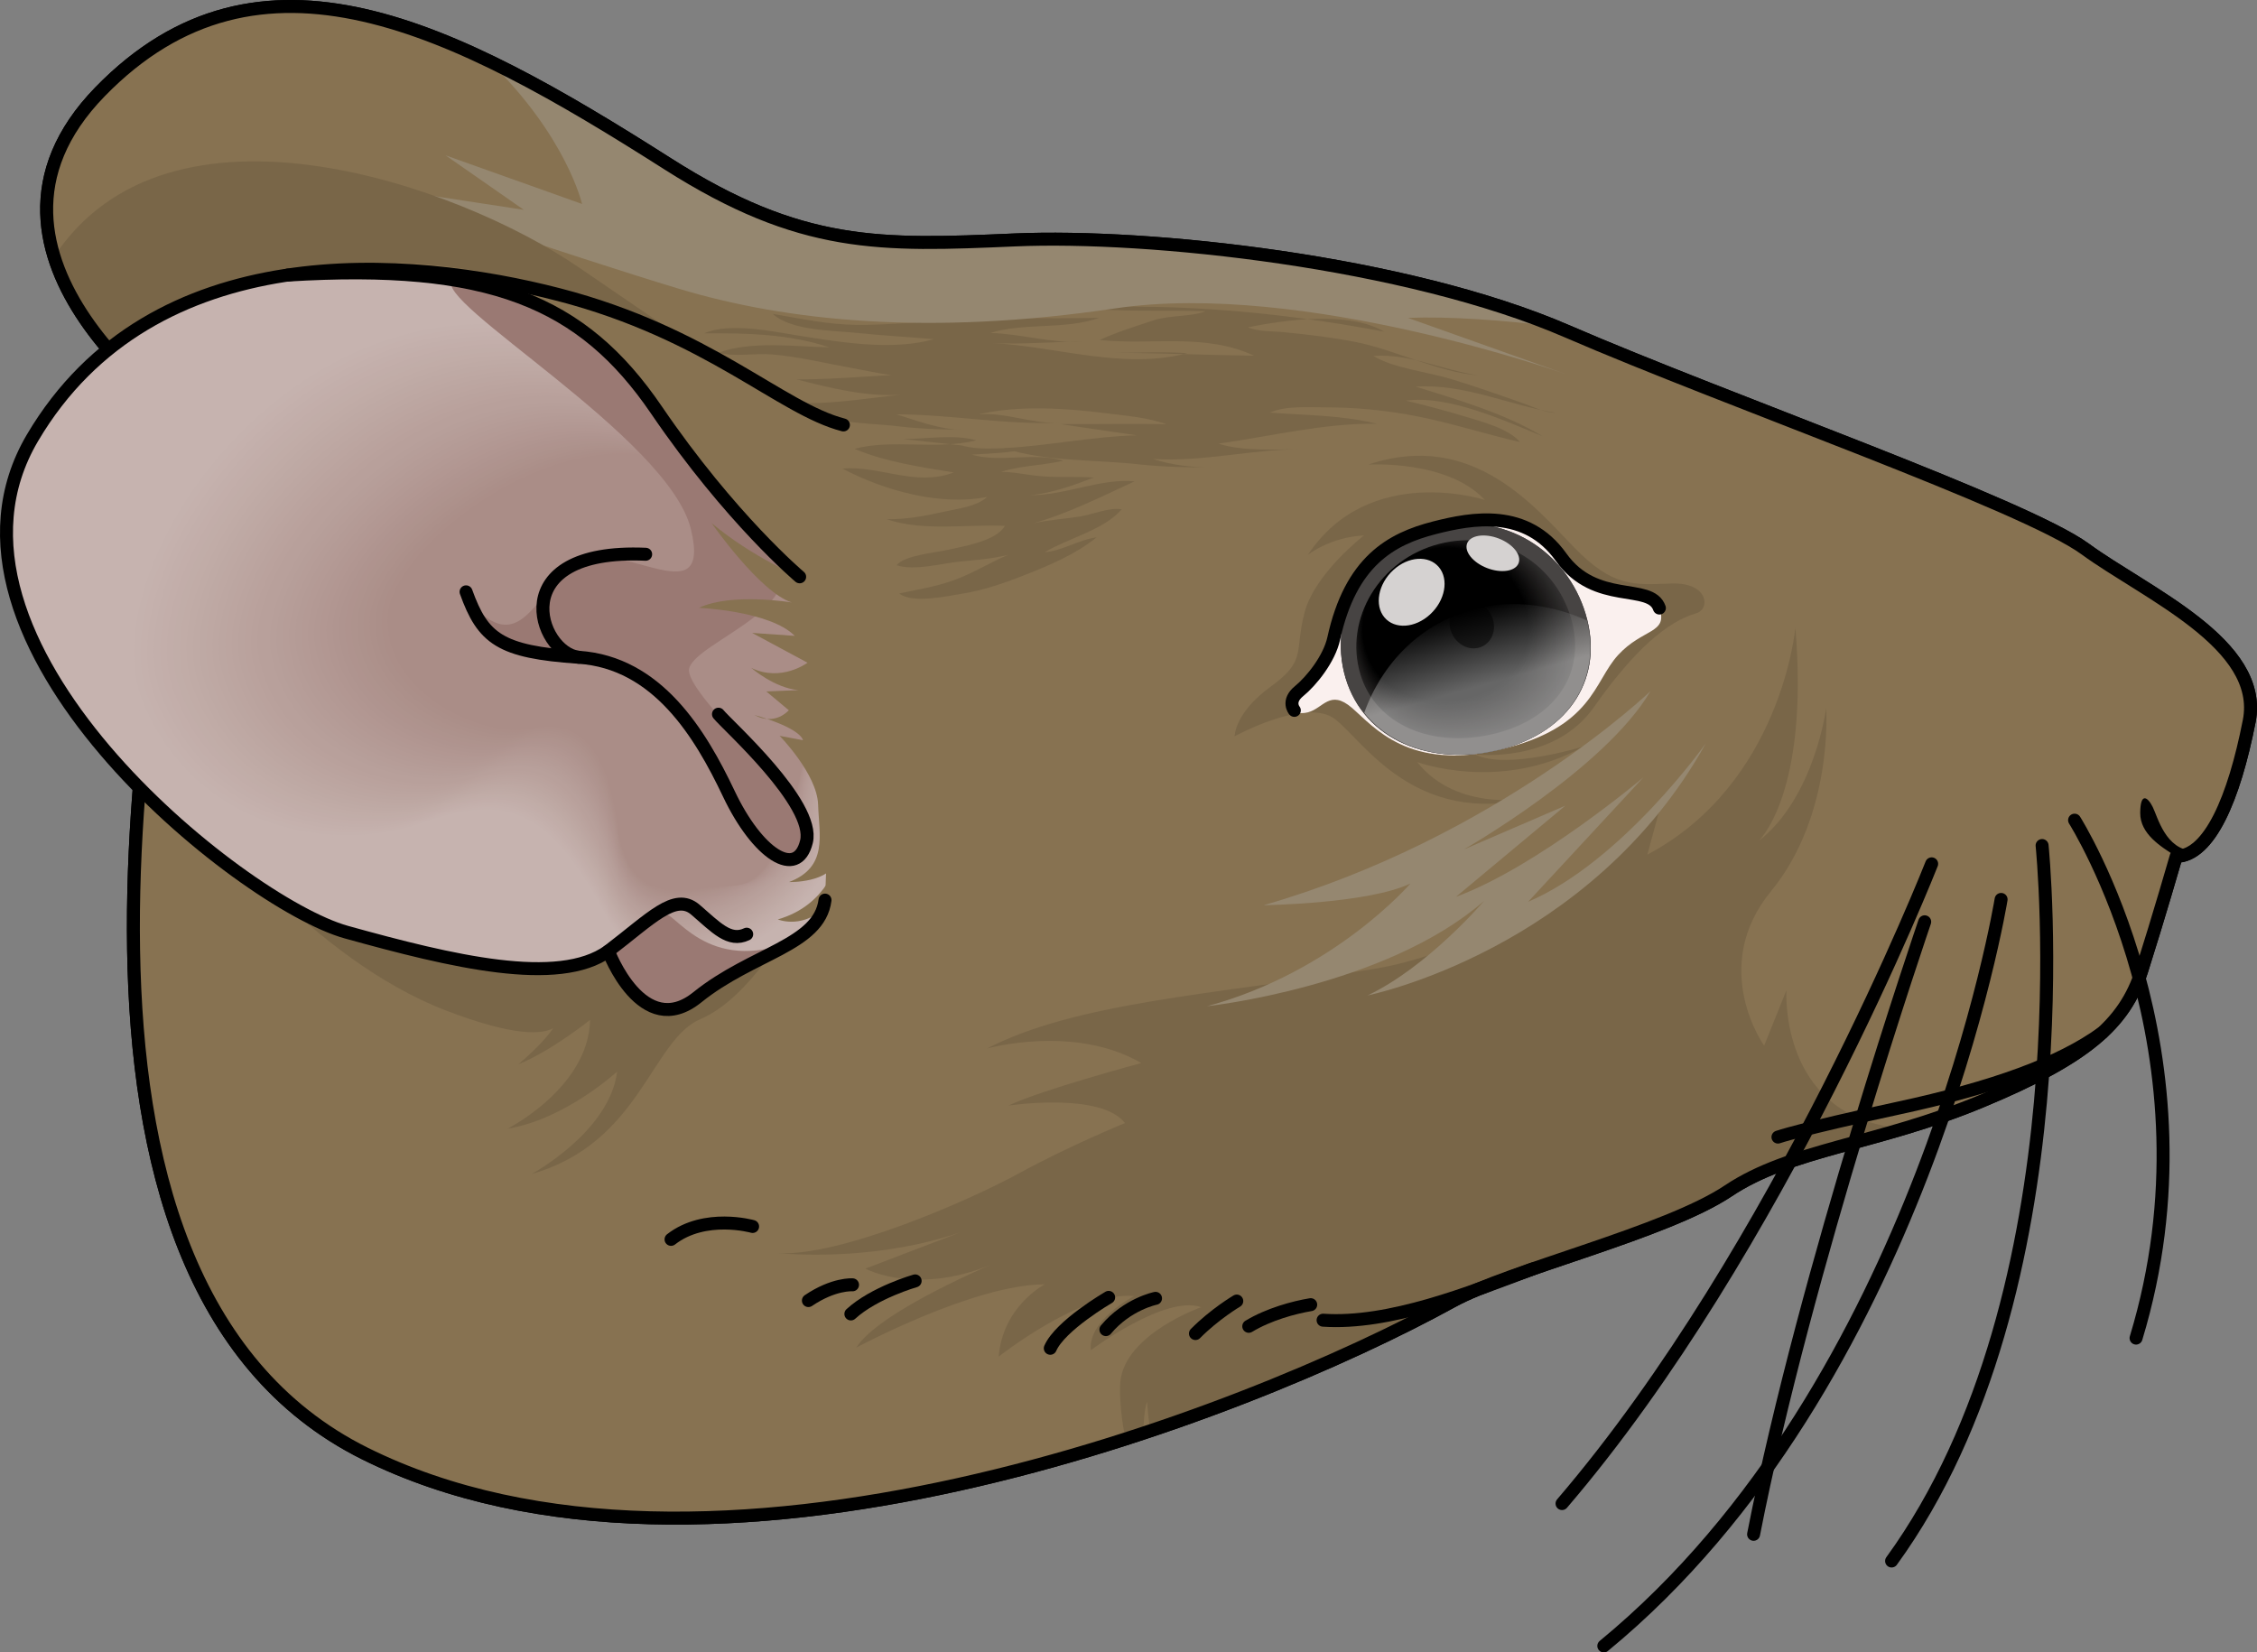 <?xml version="1.0" encoding="utf-8"?>
<!-- Generator: Adobe Illustrator 24.1.2, SVG Export Plug-In . SVG Version: 6.00 Build 0)  -->
<svg version="1.1" id="Camada_1" xmlns="http://www.w3.org/2000/svg" xmlns:xlink="http://www.w3.org/1999/xlink" x="0px" y="0px"
	 width="173.974px" height="127.382px" viewBox="0 0 173.974 127.382" enable-background="new 0 0 173.974 127.382"
	 xml:space="preserve">
<rect x="0" y="0" width="173.974" height="127.382" fill="#808080" stroke="none"/>
<g>
	<g>
		<g>
			<path fill="none" stroke="#000000" stroke-miterlimit="10" d="M14.683,32.672c0,0-19.297-12.933-6.975-25.594
				c12.321-12.662,27.264-4.952,43.76,5.551c10.294,6.554,16.393,6.318,26.754,5.867c10.361-0.45,30.163,1.667,42.589,7.05
				c12.425,5.383,35.243,13.354,39.92,16.776c4.677,3.419,13.81,7.311,12.642,13.27c-1.167,5.958-3.063,10.384-5.627,10.425
				c0,0-1.332,4.625-2.649,8.777c-1.321,4.152-4.318,6.749-12.363,10.096c-8.045,3.348-14.701,3.687-19.516,6.911
				c-4.815,3.225-16.891,6.099-21.28,8.515c-16.125,8.874-57.415,24.86-83.811,11.732C0.935,98.525,12.254,48.51,14.683,32.672z"/>
		</g>
	</g>
	<g>
		<g>
			<path fill="#877251" d="M14.683,32.672c0,0-19.297-12.933-6.975-25.594c12.321-12.662,27.264-4.952,43.76,5.551
				c10.294,6.554,16.393,6.318,26.754,5.867c10.361-0.45,30.163,1.667,42.589,7.05c12.425,5.383,35.243,13.354,39.92,16.776
				c4.677,3.419,13.81,7.311,12.642,13.27c-1.167,5.958-3.063,10.384-5.627,10.425c0,0-1.332,4.625-2.649,8.777
				c-1.321,4.152-4.318,6.749-12.363,10.096c-8.045,3.348-14.701,3.687-19.516,6.911c-4.815,3.225-16.891,6.099-21.28,8.515
				c-16.125,8.874-57.415,24.86-83.811,11.732C0.935,98.525,12.254,48.51,14.683,32.672z"/>
		</g>
	</g>
	<path fill="#796648" d="M62.127,31.077c0.284,1.535,5.429,1.583,6.573,1.726c1.824,0.229,3.628,0.321,5.461,0.321
		c-1.558,0.047-3.779-0.79-5.058-1.184c4.184,0.006,8.444,0.832,12.602,0.646c-2.104,0.121-4.179-0.825-6.283-0.641
		c3.085-0.726,6.739-0.481,9.846-0.086c1.499,0.19,3.232,0.324,4.618,0.84c-2.709-0.045-5.42,0.014-8.13-0.008
		c1.947,0.309,3.928,0.57,5.872,0.867c-3.411,0.084-6.864,0.821-10.265,0.988c3.209,1.055,7.056,0.879,10.401,1.247
		c1.853,0.204,3.701,0.239,5.566,0.239c-1.44,0.013-3.105-0.202-4.466-0.652c3.841,0.258,7.749-0.779,11.583-0.748
		c-1.981-0.007-4.644,0.191-6.52-0.434c3.963-0.554,8.209-1.599,12.202-1.53c-2.698-0.673-5.491-0.648-8.235-0.861
		c1.151-0.53,2.893-0.407,4.194-0.407c2.326,0,4.608,0.211,6.893,0.644c2.765,0.523,5.466,1.409,8.178,2.033
		c-0.812-1.016-2.98-1.588-4.191-1.955c-1.517-0.459-3.074-0.876-4.593-1.236c3.295-0.449,7.543,1.53,10.516,2.735
		c-2.882-1.74-6.558-2.822-9.761-3.815c3.781-0.241,7.18,1.432,10.811,2.024c-0.891-0.019-1.796-0.482-2.631-0.778
		c-1.805-0.64-3.615-1.267-5.444-1.83c-1.757-0.542-4.503-0.842-6.002-1.786c2.826-0.19,5.315,1.094,8.042,1.489
		c-3.096-0.239-6.326-1.956-9.422-2.563c-1.812-0.355-3.664-0.571-5.503-0.754c-0.881-0.088-2.023-0.027-2.786-0.377
		c2.979-0.59,7.75-1.272,10.51,0.339c-4.351-0.819-8.618-1.403-13.051-1.706c-1.956-0.134-3.907-0.218-5.871-0.218
		c-0.986,0-2.321-0.251-3.224,0.191c2.748,0.194,5.61,0.059,8.366,0.156c-1.056,0.435-2.771,0.292-4.005,0.701
		c-1.361,0.452-2.869,0.918-4.161,1.515c3.979,0.427,8.082-0.57,11.912,1.212c-3.562-0.041-7.472-0.221-10.873-0.221
		c1.903,0,3.843-0.099,5.736,0.024c-4.931,1.31-10.095-0.522-15.053-0.778c2.277,0.123,4.648-0.108,6.942-0.108
		c-2.349,0.15-4.746-0.614-7.082-0.67c2.597-0.818,5.746-0.225,8.38-1.166c-4.201,0.063-8.397,0.058-12.582-0.318
		c-2.68-0.241-5.367-1.102-8.046-1.084c1.443,0.964,3.733,0.888,5.386,1.082c1.346,0.158,2.7,0.383,4.037,0.542
		c-2.494,0.041-4.984,0.347-7.493,0.322c-2.175-0.021-4.348-0.49-6.461-0.85c1.463,1.329,4.713,1.278,6.55,1.472
		c1.945,0.206,3.95,0.306,5.873,0.48c-3.198,0.902-7.149,0.245-10.372-0.267c-2.011-0.319-5.362-1.052-7.329-0.186
		c3.268-0.022,6.523,0.045,9.638,1.08c-2.689-0.053-6.005-0.523-8.563,0.425c1.332,0.328,2.794,0.012,4.156,0.124
		c2.088,0.172,4.187,0.699,6.249,1.064c1.801,0.318,4.428,1.011,6.238,0.453c-3.476-0.052-7.071,0.43-10.602,0.404
		c2.485,0.641,5.425,1.37,8.017,1.187c-2.42,0.249-4.701,0.646-7.187,0.646"/>
	<g>
		<g>
			<path fill="#958770" d="M34.349,11.976l10.518,3.748c0,0-1.204-5.252-7.184-11.024c4.45,2.138,9.053,4.917,13.785,7.93
				c10.294,6.554,16.393,6.318,26.754,5.867c10.107-0.44,29.185,1.574,41.648,6.672c-4.1-0.491-8.109-0.789-11.342-0.664
				l12.136,4.324c0,0-20.227-7.207-34.67-5.06c-14.441,2.148-25.42,0.972-33.653-1.507c-8.235-2.48-24.287-7.971-24.287-7.971
				l12.323,1.884L34.349,11.976z"/>
			<g>
				<path fill="#796648" d="M130.744,47.278c1.119-0.319,0.952-2.407-1.928-2.297c-2.88,0.11-4.464,0.304-7.447-2.749
					c-2.985-3.051-7.825-9.133-15.892-6.42c0,0,6.102-0.382,8.972,2.724c0,0-8.914-2.892-13.632,4.234c0,0,1.721-1.375,4.32-1.492
					c0,0-3.785,2.914-4.581,5.945c-0.796,3.029,0.206,3.67-2.599,5.701c-2.806,2.03-2.788,3.835-2.788,3.835
					s5.536-3.046,7.759-1.307c2.221,1.739,6.149,8.253,15.166,6.069c0,0-5.722,1.179-8.858-2.779c0,0,6.441,2.39,12.835-1.202
					c0,0-5.964,1.852-8.364,0.617c0,0,6.077,0.746,9.16-3.649C125.946,50.114,128.529,47.911,130.744,47.278z"/>
				<g>
					<path fill="#796648" d="M60.486,95.894c-0.029-0.005-0.061-0.006-0.09-0.011C60.396,95.883,60.428,95.888,60.486,95.894z"/>
					<path fill="#796648" d="M60.961,95.942c-0.221-0.02-0.384-0.038-0.475-0.048C60.638,95.916,60.797,95.932,60.961,95.942z"/>
					<path fill="#796648" d="M133.217,91.803c3.573-2.393,8.161-3.198,13.576-4.821c-0.64-0.037-1.264-0.119-1.862-0.257
						c-7.757-1.789-7.231-10.387-7.231-10.387l-1.717,4.27c0,0-4.297-6.021,0.536-11.913c4.833-5.891,4.246-14.104,4.246-14.104
						s-0.9,6.903-5.214,10.247c0,0,3.914-3.585,2.841-16.46c0,0-1.062,12.018-11.412,17.504l0.944-3.469
						c0,0-10.16,10.435-22.356,12.335c-12.194,1.902-22.678,2.559-29.496,6.082c0,0,6.729-1.896,11.9,1.118
						c0,0-7.661,2.052-10.245,3.279c0,0,7.118-1.076,8.988,1.348c0,0-4.223,1.715-8.223,3.902
						c-3.838,2.096-13.77,6.422-18.561,6.123c1.868,0.164,7.964,0.484,14.092-1.602l-7.315,2.796c0,0,4.084,2.236,10.249-0.545
						c0,0-9.151,3.766-10.956,6.638c0,0,9.057-4.874,14.524-4.878c0,0-3.232,1.678-3.543,5.569c0,0,6.383-5.047,10.446-4.67
						c0,0-3.586,1.845-3.343,4.176c0,0,5.731-4.302,8.502-3.315c0,0-5.8,2.033-6.224,5.689c-0.111,0.954,0.085,3.327,0.432,4.523
						c0.438-0.11,0.874-0.221,1.307-0.335c0.02-0.539,0.115-2.221,0.321-2.576c0,0,0.101,1.665,0.312,2.408
						c9.534-3.31,17.605-7.08,23.202-10.16C116.325,97.902,128.402,95.027,133.217,91.803z"/>
				</g>
				<path fill="#796648" d="M60.985,71.066c0,0-3.172,5.88-6.982,7.489c-3.81,1.61-4.615,9.548-13.02,11.945
					c0,0,6.012-3.251,6.59-7.898c0,0-4.014,3.694-8.446,4.405c0,0,6.251-3.164,6.357-8.386c0,0-3.023,2.428-5.533,3.421
					c0,0,3.595-2.899,3.389-4.59c0,0,1.514,4.451-8.928,0.46c-10.443-3.991-18.729-15.169-18.729-15.169l24.928-1.095L60.985,71.066
					z"/>
				<path fill="#796648" d="M64.402,33.858c-0.956-0.34-9.512-6.222-19.811-13.263c-9.279-6.342-31.555-14.243-40.42-0.812
					c1.915,6.213,8.081,11.118,9.962,12.499l0,0c0.205,0.151,0.358,0.258,0.45,0.322c0.006,0.005,0.012,0.008,0.017,0.012
					c0.021,0.015,0.039,0.027,0.051,0.036c0.005,0.003,0.011,0.007,0.014,0.01c0.008,0.005,0.017,0.011,0.017,0.011
					c-0.236,1.54-0.522,3.36-0.821,5.399L64.402,33.858z"/>
			</g>
		</g>
		<path fill="#958770" d="M127.224,53.277c0,0-11.778,11.304-29.816,16.503c0,0,8.017-0.108,11.309-1.671
			c0,0-5.845,6.808-15.679,9.458c0,0,13.75-1.482,21.358-8.118c0,0-4.316,5.074-8.98,7.286c0,0,17.185-3.451,26.071-19.431
			c0,0-6.435,9.104-13.698,12.215l8.892-9.597c0,0-8.157,6.896-14.452,9.212l8.431-7.027l-7.813,3.371
			C112.846,65.477,123.704,59.275,127.224,53.277z"/>
	</g>
	<path d="M167.745,66.018c-1.179-0.748-2.782-1.727-2.773-3.35c0.01-1.625,0.578-1.236,0.965-0.458
		c0.384,0.776,0.988,3.309,3.12,3.377L167.745,66.018z"/>
	<g>
		<path fill="#FAF0EE" d="M102.806,49.224c-0.392,1.769-0.942,2.356-2.452,3.799c-1.505,1.441-0.703,2.185,0.469,1.888
			c1.176-0.302,1.689-1.807,3.391-0.34c1.705,1.47,4.379,4.906,11.485,3.198c7.108-1.711,7.127-5.205,9.029-7.275
			c1.901-2.072,3.873-1.637,3.181-3.621c-0.692-1.984-4.903-0.166-7.578-3.923c-2.678-3.756-6.824-3.014-9.752-2.266
			C107.201,41.547,104.131,43.284,102.806,49.224z"/>
		<g>
			<path fill="#474443" d="M122.224,47.329c1.445,4.827-1.17,9.07-6.525,10.44c-5.35,1.365-10.534-0.673-11.98-5.5
				c-1.448-4.826,1.51-10.218,6.86-11.584C115.931,39.317,120.776,42.502,122.224,47.329z"/>
			<path fill="#464342" d="M122.16,47.322c1.439,4.805-1.165,9.028-6.495,10.392c-5.325,1.359-10.485-0.67-11.925-5.475
				c-1.441-4.803,1.503-10.17,6.828-11.53C115.896,39.348,120.719,42.518,122.16,47.322z"/>
			<path fill="#454241" d="M122.096,47.316c1.432,4.783-1.16,8.986-6.465,10.343c-5.301,1.352-10.436-0.666-11.869-5.449
				c-1.435-4.781,1.496-10.123,6.796-11.477C115.861,39.378,120.662,42.534,122.096,47.316z"/>
			<path fill="#444140" d="M122.031,47.309c1.425,4.76-1.154,8.944-6.434,10.295c-5.276,1.346-10.387-0.663-11.813-5.423
				c-1.428-4.759,1.489-10.076,6.765-11.423C115.826,39.409,120.604,42.55,122.031,47.309z"/>
			<path fill="#43403F" d="M121.967,47.302c1.418,4.738-1.149,8.902-6.404,10.246c-5.251,1.34-10.338-0.66-11.758-5.398
				c-1.421-4.736,1.482-10.028,6.733-11.369C115.791,39.439,120.547,42.565,121.967,47.302z"/>
			<path fill="#423F3E" d="M121.903,47.296c1.412,4.715-1.144,8.86-6.374,10.198c-5.226,1.333-10.29-0.657-11.702-5.372
				c-1.415-4.714,1.475-9.981,6.701-11.315C115.756,39.47,120.489,42.581,121.903,47.296z"/>
			<path fill="#413E3D" d="M121.839,47.289c1.405,4.693-1.138,8.817-6.343,10.149c-5.202,1.327-10.241-0.654-11.647-5.347
				c-1.408-4.691,1.468-9.933,6.669-11.262C115.721,39.5,120.432,42.597,121.839,47.289z"/>
			<path fill="#403D3C" d="M121.775,47.283c1.398,4.67-1.133,8.775-6.313,10.101c-5.177,1.321-10.192-0.651-11.591-5.321
				c-1.401-4.669,1.461-9.886,6.637-11.208C115.686,39.531,120.374,42.613,121.775,47.283z"/>
			<path fill="#3F3C3C" d="M121.711,47.276c1.392,4.648-1.127,8.733-6.283,10.052c-5.152,1.314-10.143-0.648-11.536-5.296
				c-1.394-4.647,1.453-9.838,6.605-11.154C115.651,39.562,120.317,42.629,121.711,47.276z"/>
			<path fill="#3E3B3B" d="M121.646,47.269c1.385,4.626-1.122,8.691-6.252,10.004c-5.127,1.308-10.094-0.645-11.48-5.27
				c-1.388-4.624,1.446-9.791,6.574-11.1C115.616,39.592,120.259,42.645,121.646,47.269z"/>
			<path fill="#3D3B3A" d="M121.582,47.263c1.378,4.603-1.117,8.649-6.222,9.955c-5.102,1.302-10.045-0.642-11.424-5.245
				c-1.381-4.602,1.439-9.744,6.542-11.047C115.581,39.623,120.202,42.661,121.582,47.263z"/>
			<path fill="#3C3A39" d="M121.518,47.256c1.372,4.581-1.111,8.607-6.192,9.907c-5.078,1.295-9.996-0.639-11.369-5.219
				c-1.374-4.579,1.432-9.696,6.51-10.993C115.546,39.653,120.145,42.676,121.518,47.256z"/>
			<path fill="#3B3938" d="M121.454,47.25c1.365,4.558-1.106,8.565-6.161,9.858c-5.053,1.289-9.948-0.636-11.313-5.194
				c-1.367-4.557,1.425-9.649,6.478-10.939C115.511,39.684,120.087,42.692,121.454,47.25z"/>
			<path fill="#3A3837" d="M121.39,47.243c1.358,4.536-1.1,8.523-6.131,9.81c-5.028,1.283-9.899-0.632-11.258-5.168
				c-1.361-4.535,1.418-9.601,6.446-10.885C115.476,39.715,120.03,42.708,121.39,47.243z"/>
			<path fill="#393736" d="M121.326,47.237c1.351,4.513-1.095,8.481-6.101,9.761c-5.003,1.276-9.85-0.629-11.202-5.143
				c-1.354-4.512,1.411-9.554,6.414-10.832C115.441,39.745,119.972,42.724,121.326,47.237z"/>
			<path fill="#383635" d="M121.261,47.23c1.345,4.491-1.09,8.439-6.071,9.713c-4.978,1.27-9.801-0.626-11.147-5.117
				c-1.347-4.49,1.404-9.506,6.383-10.778C115.406,39.776,119.915,42.74,121.261,47.23z"/>
			<path fill="#373534" d="M121.197,47.223c1.338,4.469-1.084,8.397-6.04,9.665c-4.954,1.264-9.752-0.623-11.091-5.091
				c-1.341-4.467,1.397-9.459,6.351-10.724C115.371,39.806,119.857,42.756,121.197,47.223z"/>
			<path fill="#363433" d="M121.133,47.217c1.331,4.446-1.079,8.355-6.01,9.616c-4.929,1.257-9.703-0.62-11.035-5.066
				c-1.334-4.445,1.39-9.412,6.319-10.67C115.336,39.837,119.8,42.771,121.133,47.217z"/>
			<path fill="#353332" d="M121.069,47.21c1.325,4.424-1.073,8.313-5.98,9.568c-4.904,1.251-9.654-0.617-10.98-5.04
				c-1.327-4.423,1.383-9.364,6.287-10.617C115.301,39.868,119.742,42.787,121.069,47.21z"/>
			<path fill="#343231" d="M121.005,47.204c1.318,4.401-1.068,8.27-5.949,9.519c-4.879,1.245-9.605-0.614-10.924-5.015
				c-1.32-4.4,1.376-9.317,6.255-10.563C115.266,39.898,119.685,42.803,121.005,47.204z"/>
			<path fill="#333130" d="M120.941,47.197c1.311,4.379-1.063,8.228-5.919,9.471c-4.855,1.239-9.557-0.611-10.869-4.989
				c-1.314-4.378,1.369-9.269,6.223-10.509C115.231,39.929,119.628,42.819,120.941,47.197z"/>
			<path fill="#32302F" d="M120.876,47.191c1.305,4.356-1.057,8.186-5.889,9.422c-4.83,1.232-9.508-0.608-10.813-4.964
				c-1.307-4.355,1.362-9.222,6.192-10.455C115.196,39.959,119.57,42.835,120.876,47.191z"/>
			<path fill="#312F2F" d="M120.812,47.184c1.298,4.334-1.052,8.144-5.858,9.374c-4.805,1.226-9.459-0.605-10.758-4.938
				c-1.3-4.333,1.355-9.174,6.16-10.402C115.161,39.99,119.513,42.851,120.812,47.184z"/>
			<path fill="#302E2E" d="M120.748,47.177c1.291,4.312-1.047,8.102-5.828,9.325c-4.78,1.22-9.41-0.601-10.702-4.913
				c-1.294-4.31,1.348-9.127,6.128-10.348C115.126,40.02,119.455,42.867,120.748,47.177z"/>
			<path fill="#2F2D2D" d="M120.684,47.171c1.285,4.289-1.041,8.06-5.798,9.277c-4.755,1.213-9.361-0.598-10.646-4.887
				c-1.287-4.288,1.341-9.08,6.096-10.294C115.09,40.051,119.398,42.882,120.684,47.171z"/>
			<path fill="#2E2C2C" d="M120.62,47.164c1.278,4.267-1.036,8.018-5.767,9.228c-4.731,1.207-9.312-0.595-10.591-4.862
				c-1.28-4.266,1.334-9.032,6.064-10.24C115.055,40.082,119.34,42.898,120.62,47.164z"/>
			<path fill="#2D2B2B" d="M120.556,47.158c1.271,4.244-1.03,7.976-5.737,9.18c-4.706,1.201-9.263-0.592-10.535-4.836
				c-1.273-4.243,1.327-8.985,6.032-10.187C115.02,40.112,119.283,42.914,120.556,47.158z"/>
			<path fill="#2C2A2A" d="M120.491,47.151c1.264,4.222-1.025,7.934-5.707,9.131c-4.681,1.194-9.215-0.589-10.48-4.811
				c-1.267-4.221,1.32-8.937,6.001-10.133C114.985,40.143,119.225,42.93,120.491,47.151z"/>
			<path fill="#2B2A29" d="M120.427,47.144c1.258,4.199-1.02,7.892-5.676,9.083c-4.656,1.188-9.166-0.586-10.424-4.785
				c-1.26-4.198,1.313-8.89,5.969-10.079C114.95,40.173,119.168,42.946,120.427,47.144z"/>
			<path fill="#2A2928" d="M120.363,47.138c1.251,4.177-1.014,7.85-5.646,9.035c-4.631,1.182-9.117-0.583-10.368-4.759
				c-1.253-4.176,1.306-8.843,5.937-10.026C114.915,40.204,119.11,42.962,120.363,47.138z"/>
			<path fill="#292827" d="M120.299,47.131c1.244,4.154-1.009,7.808-5.616,8.986c-4.607,1.175-9.068-0.58-10.313-4.734
				c-1.246-4.154,1.299-8.795,5.905-9.972C114.88,40.235,119.053,42.978,120.299,47.131z"/>
			<path fill="#282726" d="M120.235,47.125c1.238,4.132-1.003,7.766-5.586,8.938c-4.582,1.169-9.019-0.577-10.257-4.708
				c-1.24-4.131,1.292-8.748,5.873-9.918C114.845,40.265,118.996,42.993,120.235,47.125z"/>
			<path fill="#272625" d="M120.171,47.118c1.231,4.11-0.998,7.724-5.555,8.889c-4.557,1.163-8.97-0.574-10.202-4.683
				c-1.233-4.109,1.285-8.7,5.842-9.864C114.81,40.296,118.938,43.009,120.171,47.118z"/>
			<path fill="#262524" d="M120.106,47.112c1.224,4.087-0.993,7.681-5.525,8.841c-4.532,1.156-8.921-0.57-10.146-4.657
				c-1.226-4.086,1.278-8.653,5.81-9.811C114.775,40.326,118.881,43.025,120.106,47.112z"/>
			<path fill="#252423" d="M120.042,47.105c1.218,4.065-0.987,7.639-5.495,8.792c-4.508,1.15-8.873-0.567-10.091-4.632
				c-1.22-4.064,1.27-8.605,5.778-9.757C114.74,40.357,118.823,43.041,120.042,47.105z"/>
			<path fill="#242322" d="M119.978,47.098c1.211,4.042-0.982,7.597-5.464,8.744c-4.483,1.144-8.824-0.564-10.035-4.606
				c-1.213-4.042,1.263-8.558,5.746-9.703C114.705,40.388,118.766,43.057,119.978,47.098z"/>
			<path fill="#242222" d="M119.914,47.092c1.204,4.02-0.977,7.555-5.434,8.695c-4.458,1.137-8.775-0.561-9.979-4.581
				c-1.206-4.019,1.256-8.511,5.714-9.649C114.67,40.418,118.708,43.073,119.914,47.092z"/>
			<path fill="#232121" d="M119.85,47.085c1.198,3.997-0.971,7.513-5.404,8.647c-4.433,1.131-8.726-0.558-9.924-4.555
				c-1.199-3.997,1.249-8.463,5.682-9.596C114.635,40.449,118.651,43.088,119.85,47.085z"/>
			<path fill="#222020" d="M119.786,47.079c1.191,3.975-0.966,7.471-5.373,8.598c-4.408,1.125-8.677-0.555-9.868-4.53
				c-1.193-3.974,1.242-8.416,5.651-9.542C114.6,40.479,118.593,43.104,119.786,47.079z"/>
			<path fill="#211F1F" d="M119.721,47.072c1.184,3.953-0.96,7.429-5.343,8.55c-4.384,1.118-8.628-0.552-9.813-4.504
				c-1.186-3.952,1.235-8.368,5.619-9.488C114.565,40.51,118.536,43.12,119.721,47.072z"/>
			<path fill="#201E1E" d="M119.657,47.065c1.177,3.93-0.955,7.387-5.313,8.501c-4.359,1.112-8.579-0.549-9.757-4.479
				c-1.179-3.93,1.228-8.321,5.587-9.434C114.53,40.54,118.479,43.136,119.657,47.065z"/>
			<path fill="#1F1D1D" d="M119.593,47.059c1.171,3.908-0.95,7.345-5.282,8.453c-4.334,1.106-8.531-0.546-9.702-4.453
				c-1.172-3.907,1.221-8.273,5.555-9.381C114.495,40.571,118.421,43.152,119.593,47.059z"/>
			<path fill="#1E1C1C" d="M119.529,47.052c1.164,3.885-0.944,7.303-5.252,8.404c-4.309,1.099-8.482-0.543-9.646-4.428
				c-1.166-3.885,1.214-8.226,5.523-9.327C114.46,40.602,118.364,43.168,119.529,47.052z"/>
			<path fill="#1D1B1B" d="M119.465,47.046c1.157,3.863-0.939,7.261-5.222,8.356c-4.284,1.093-8.433-0.54-9.59-4.402
				c-1.159-3.862,1.207-8.179,5.491-9.273C114.425,40.632,118.306,43.184,119.465,47.046z"/>
			<path fill="#1C1A1A" d="M119.401,47.039c1.151,3.84-0.933,7.219-5.191,8.308c-4.26,1.087-8.384-0.536-9.535-4.376
				c-1.152-3.84,1.2-8.131,5.46-9.219C114.39,40.663,118.249,43.199,119.401,47.039z"/>
			<path fill="#1B1A19" d="M119.336,47.033c1.144,3.818-0.928,7.177-5.161,8.259c-4.235,1.081-8.335-0.533-9.479-4.351
				c-1.146-3.818,1.193-8.084,5.428-9.166C114.355,40.693,118.191,43.215,119.336,47.033z"/>
			<path fill="#1A1918" d="M119.272,47.026c1.137,3.796-0.923,7.134-5.131,8.211c-4.21,1.074-8.286-0.53-9.424-4.325
				c-1.139-3.795,1.186-8.036,5.396-9.112C114.32,40.724,118.134,43.231,119.272,47.026z"/>
			<path fill="#191817" d="M119.208,47.019c1.131,3.773-0.917,7.092-5.101,8.162c-4.185,1.068-8.237-0.527-9.368-4.3
				c-1.132-3.773,1.179-7.989,5.364-9.058C114.285,40.755,118.076,43.247,119.208,47.019z"/>
			<path fill="#181716" d="M119.144,47.013c1.124,3.751-0.912,7.05-5.07,8.114c-4.161,1.062-8.188-0.524-9.313-4.274
				c-1.125-3.75,1.172-7.941,5.332-9.004C114.25,40.785,118.019,43.263,119.144,47.013z"/>
			<path fill="#171615" d="M119.08,47.006c1.117,3.728-0.907,7.008-5.04,8.065c-4.136,1.055-8.14-0.521-9.257-4.249
				c-1.119-3.728,1.165-7.894,5.3-8.951C114.215,40.816,117.961,43.279,119.08,47.006z"/>
			<path fill="#161514" d="M119.015,47c1.11,3.706-0.901,6.966-5.01,8.017c-4.111,1.049-8.091-0.518-9.201-4.223
				c-1.112-3.705,1.158-7.847,5.269-8.897C114.18,40.846,117.904,43.295,119.015,47z"/>
			<path fill="#151414" d="M118.951,46.993c1.104,3.683-0.896,6.924-4.979,7.968c-4.086,1.043-8.042-0.515-9.146-4.198
				c-1.105-3.683,1.151-7.799,5.237-8.843C114.145,40.877,117.847,43.31,118.951,46.993z"/>
			<path fill="#141313" d="M118.887,46.987c1.097,3.661-0.89,6.882-4.949,7.92c-4.061,1.036-7.993-0.512-9.09-4.172
				c-1.098-3.661,1.144-7.752,5.205-8.789C114.11,40.908,117.789,43.326,118.887,46.987z"/>
			<path fill="#131212" d="M118.823,46.98c1.09,3.639-0.885,6.84-4.919,7.871c-4.037,1.03-7.944-0.509-9.035-4.147
				c-1.092-3.638,1.137-7.704,5.173-8.736C114.075,40.938,117.732,43.342,118.823,46.98z"/>
			<path fill="#121111" d="M118.759,46.973c1.084,3.616-0.88,6.798-4.888,7.823c-4.012,1.024-7.895-0.505-8.979-4.121
				c-1.085-3.616,1.13-7.657,5.141-8.682C114.04,40.969,117.674,43.358,118.759,46.973z"/>
			<path fill="#111010" d="M118.695,46.967c1.077,3.594-0.874,6.756-4.858,7.774c-3.987,1.017-7.846-0.502-8.923-4.096
				c-1.078-3.593,1.123-7.61,5.109-8.628C114.005,40.999,117.617,43.374,118.695,46.967z"/>
			<path fill="#100F0F" d="M118.63,46.96c1.07,3.571-0.869,6.714-4.828,7.726c-3.962,1.011-7.798-0.499-8.868-4.07
				c-1.072-3.571,1.116-7.562,5.078-8.574C113.97,41.03,117.559,43.39,118.63,46.96z"/>
			<path fill="#0F0E0E" d="M118.566,46.954c1.064,3.549-0.863,6.672-4.797,7.677c-3.937,1.005-7.749-0.496-8.812-4.044
				c-1.065-3.549,1.109-7.515,5.046-8.521C113.935,41.06,117.502,43.405,118.566,46.954z"/>
			<path fill="#0E0D0D" d="M118.502,46.947c1.057,3.526-0.858,6.63-4.767,7.629c-3.913,0.998-7.7-0.493-8.757-4.019
				c-1.058-3.526,1.102-7.467,5.014-8.467C113.9,41.091,117.444,43.421,118.502,46.947z"/>
			<path fill="#0D0C0C" d="M118.438,46.94c1.05,3.504-0.853,6.588-4.737,7.581c-3.888,0.992-7.651-0.49-8.701-3.993
				c-1.051-3.504,1.095-7.42,4.982-8.413C113.865,41.122,117.387,43.437,118.438,46.94z"/>
			<path fill="#0C0B0B" d="M118.374,46.934c1.044,3.482-0.847,6.545-4.707,7.532c-3.863,0.986-7.602-0.487-8.646-3.968
				c-1.045-3.481,1.087-7.372,4.95-8.359C113.83,41.152,117.33,43.453,118.374,46.934z"/>
			<path fill="#0B0A0A" d="M118.31,46.927c1.037,3.459-0.842,6.503-4.676,7.484c-3.838,0.979-7.553-0.484-8.59-3.942
				c-1.038-3.459,1.08-7.325,4.918-8.306C113.795,41.183,117.272,43.469,118.31,46.927z"/>
			<path fill="#0A0909" d="M118.245,46.921c1.03,3.437-0.837,6.461-4.646,7.435c-3.814,0.973-7.504-0.481-8.534-3.917
				c-1.031-3.437,1.073-7.278,4.887-8.252C113.76,41.213,117.215,43.485,118.245,46.921z"/>
			<path fill="#090908" d="M118.181,46.914c1.023,3.414-0.831,6.419-4.616,7.387c-3.789,0.967-7.456-0.478-8.479-3.891
				c-1.024-3.414,1.066-7.23,4.855-8.198C113.725,41.244,117.157,43.501,118.181,46.914z"/>
			<path fill="#080807" d="M118.117,46.908c1.017,3.392-0.826,6.377-4.585,7.338c-3.764,0.96-7.407-0.474-8.423-3.866
				c-1.018-3.392,1.059-7.183,4.823-8.144C113.69,41.275,117.1,43.516,118.117,46.908z"/>
			<path fill="#070707" d="M118.053,46.901c1.01,3.369-0.82,6.335-4.555,7.29c-3.739,0.954-7.358-0.471-8.368-3.84
				c-1.011-3.369,1.052-7.135,4.791-8.091C113.654,41.305,117.042,43.532,118.053,46.901z"/>
			<path fill="#060606" d="M117.989,46.894c1.003,3.347-0.815,6.293-4.525,7.241c-3.714,0.948-7.309-0.468-8.312-3.815
				c-1.004-3.347,1.045-7.088,4.759-8.037C113.619,41.336,116.985,43.548,117.989,46.894z"/>
			<path fill="#050505" d="M117.925,46.888c0.997,3.325-0.81,6.251-4.494,7.193c-3.69,0.942-7.26-0.465-8.257-3.789
				c-0.998-3.325,1.038-7.04,4.728-7.983C113.584,41.366,116.927,43.564,117.925,46.888z"/>
			<path fill="#040404" d="M117.86,46.881c0.99,3.302-0.804,6.209-4.464,7.144c-3.665,0.935-7.211-0.462-8.201-3.764
				c-0.991-3.302,1.031-6.993,4.696-7.929C113.549,41.397,116.87,43.58,117.86,46.881z"/>
			<path fill="#030303" d="M117.796,46.875c0.983,3.28-0.799,6.167-4.434,7.096c-3.64,0.929-7.162-0.459-8.145-3.738
				c-0.984-3.28,1.024-6.946,4.664-7.876C113.514,41.428,116.813,43.596,117.796,46.875z"/>
			<path fill="#020202" d="M117.732,46.868c0.977,3.257-0.793,6.125-4.403,7.047c-3.615,0.923-7.114-0.456-8.09-3.713
				c-0.977-3.257,1.017-6.898,4.632-7.822C113.479,41.458,116.755,43.612,117.732,46.868z"/>
			<path fill="#010101" d="M117.668,46.862c0.97,3.235-0.788,6.083-4.373,6.999c-3.59,0.916-7.065-0.453-8.034-3.687
				c-0.971-3.235,1.01-6.851,4.6-7.768C113.444,41.489,116.698,43.627,117.668,46.862z"/>
			<path d="M117.604,46.855c0.963,3.212-0.783,6.041-4.343,6.95c-3.566,0.91-7.016-0.45-7.979-3.661
				c-0.964-3.212,1.003-6.803,4.568-7.714C113.409,41.519,116.64,43.643,117.604,46.855z"/>
		</g>
		<path fill="#474443" d="M110.579,40.684c-5.35,1.366-8.308,6.758-6.86,11.584c1.446,4.827,6.63,6.865,11.98,5.5
			c5.355-1.37,7.97-5.613,6.525-10.44C120.776,42.502,115.931,39.317,110.579,40.684z M115.327,56.526
			c-4.9,1.253-9.302-0.66-10.467-4.55c-1.282-4.275,1.505-8.879,6.09-10.052c4.461-1.139,8.822,1.308,10.137,5.693
			C122.325,51.75,120.01,55.331,115.327,56.526z"/>
		
			<linearGradient id="SVGID_1_" gradientUnits="userSpaceOnUse" x1="-563.695" y1="-197.308" x2="-563.695" y2="-208.274" gradientTransform="matrix(0.963 -0.268 0.268 0.963 711.496 96.589)">
			<stop  offset="0.461" style="stop-color:#FFFFFF"/>
			<stop  offset="1" style="stop-color:#000000"/>
		</linearGradient>
		<path opacity="0.4" fill="url(#SVGID_1_)" d="M113.699,46.948c-4.136,1.056-7.143,4.117-8.543,8
			c2.265,2.835,6.34,3.894,10.542,2.82c5.161-1.319,7.744-5.323,6.626-9.936C119.623,46.601,116.625,46.2,113.699,46.948z"/>
		<path opacity="0.5" d="M115.076,47.741c0.293,0.98-0.196,1.961-1.096,2.19c-0.904,0.231-1.867-0.376-2.161-1.357
			c-0.295-0.982,0.194-1.961,1.097-2.192C113.816,46.15,114.781,46.76,115.076,47.741z"/>
		<path fill="#D5D2D1" d="M110.915,43.722c0.786,0.942,0.479,2.574-0.679,3.641c-1.158,1.068-2.737,1.169-3.523,0.228
			c-0.786-0.943-0.479-2.577,0.681-3.644C108.551,42.88,110.127,42.779,110.915,43.722z"/>
		<path fill="#D5D2D1" d="M117.088,43.303c-0.139,0.666-1.157,0.917-2.27,0.556c-1.111-0.36-1.899-1.192-1.762-1.86
			c0.141-0.667,1.163-0.914,2.274-0.557C116.44,41.801,117.23,42.633,117.088,43.303z"/>
		<path fill="none" stroke="#000000" stroke-linecap="round" stroke-linejoin="round" stroke-miterlimit="10" d="M127.908,46.873
			c-0.692-1.984-4.903-0.166-7.578-3.923c-2.678-3.756-6.824-3.014-9.752-2.266c-3.377,0.863-6.463,2.595-7.772,8.539
			c-0.348,1.577-1.718,3.277-2.673,4.057c-0.956,0.781-0.364,1.481-0.364,1.481"/>
	</g>
	<path fill="none" stroke="#000000" stroke-linecap="round" stroke-miterlimit="10" d="M157.409,65.18
		c0,0,3.528,34.334-11.601,55.154"/>
	<path fill="none" stroke="#000000" stroke-linecap="round" stroke-miterlimit="10" d="M154.249,69.334
		c0,0-6.092,37.382-30.624,57.548"/>
	<path fill="none" stroke="#000000" stroke-linecap="round" stroke-miterlimit="10" d="M148.359,71.059
		c0,0-9.21,26.858-13.189,47.217"/>
	<path fill="none" stroke="#000000" stroke-linecap="round" stroke-miterlimit="10" d="M159.913,63.224
		c0,0,11.391,18.016,4.738,39.927"/>
	<path fill="none" stroke="#000000" stroke-linecap="round" stroke-miterlimit="10" d="M148.896,66.591
		c0,0-11.665,29.68-28.491,49.316"/>
	<g>
		<g>
			<path fill="none" stroke="#000000" stroke-linecap="round" stroke-linejoin="round" stroke-miterlimit="10" d="M14.683,32.672
				c0,0-19.297-12.933-6.975-25.594c12.321-12.662,27.264-4.952,43.76,5.551c10.294,6.554,16.393,6.318,26.754,5.867
				c10.361-0.45,30.163,1.667,42.589,7.05c12.425,5.383,35.243,13.354,39.92,16.776c4.677,3.419,13.81,7.311,12.642,13.27
				c-1.167,5.958-3.063,10.384-5.627,10.425c0,0-1.332,4.625-2.649,8.777c-1.321,4.152-4.318,6.749-12.363,10.096
				c-8.045,3.348-14.701,3.687-19.516,6.911c-4.815,3.225-16.891,6.099-21.28,8.515c-16.125,8.874-57.415,24.86-83.811,11.732
				C0.935,98.525,12.254,48.51,14.683,32.672z"/>
			<path fill="none" stroke="#000000" stroke-linecap="round" stroke-linejoin="round" stroke-miterlimit="10" d="M118.158,97.814
				c-4.881,1.835-11.038,4.305-16.172,3.957"/>
			<path fill="none" stroke="#000000" stroke-linecap="round" stroke-linejoin="round" stroke-miterlimit="10" d="M101.032,100.573
				c-1.29,0.215-3.228,0.736-4.775,1.669"/>
			<path fill="none" stroke="#000000" stroke-linecap="round" stroke-linejoin="round" stroke-miterlimit="10" d="M95.333,100.295
				c0,0-1.707,1.009-3.185,2.505"/>
			<path fill="none" stroke="#000000" stroke-linecap="round" stroke-linejoin="round" stroke-miterlimit="10" d="M89.071,100.086
				c0,0-2.179,0.436-3.826,2.411"/>
			<path fill="none" stroke="#000000" stroke-linecap="round" stroke-linejoin="round" stroke-miterlimit="10" d="M85.457,100.011
				c0,0-3.74,2.173-4.499,3.925"/>
			<path fill="none" stroke="#000000" stroke-linecap="round" stroke-linejoin="round" stroke-miterlimit="10" d="M70.541,98.741
				c0,0-3.153,0.898-4.954,2.548"/>
			<path fill="none" stroke="#000000" stroke-linecap="round" stroke-linejoin="round" stroke-miterlimit="10" d="M65.714,99.043
				c0,0-1.444-0.111-3.401,1.215"/>
			<path fill="none" stroke="#000000" stroke-linecap="round" stroke-linejoin="round" stroke-miterlimit="10" d="M58.012,94.546
				c0,0-3.674-1.04-6.287,0.994"/>
		</g>
		<path fill="none" stroke="#000000" stroke-linecap="round" stroke-linejoin="round" stroke-miterlimit="10" d="M162.034,79.618
			c-3.247,2.349-8.315,4.215-15.812,5.828c-7.499,1.614-9.173,2.209-9.173,2.209"/>
	</g>
	<g>
		<path fill="#C6B3AF" d="M65.012,32.758c-4.818-1.237-10.396-7.051-21.921-10.041c-11.525-2.991-31.339-4.633-40.588,11.035
			C-6.746,49.42,18.575,69.6,26.696,71.856c8.121,2.256,16.342,4.23,20.198,1.461c0,0,2.611,6.985,6.859,3.56
			c4.248-3.427,9.39-3.985,9.841-7.49"/>
		<g>
			<path fill="#C6B3AF" d="M64.1,45.232c0.167,1.979,2.285,16.218-0.321,21.761c-2.607,5.543-12.874,11.348-17.083,3.705
				c-4.209-7.642-7.273-9.624-14.258-7.124c-6.987,2.5-17.648,0.695-21.869-9.233c-4.22-9.927,9.965-31.692,29.138-29.516
				C58.881,27.003,63.499,38.114,64.1,45.232z"/>
			<path fill="#C5B2AE" d="M64.066,45.45c0.15,2.099,2.166,16.163-0.462,21.574c-2.63,5.411-12.758,11.123-16.886,3.504
				c-4.127-7.618-7.178-9.59-14.076-7.134c-6.9,2.457-17.495,0.612-21.601-9.223c-4.105-9.834,10.134-31.314,29.062-29.018
				C58.904,27.433,63.558,38.332,64.066,45.45z"/>
			<path fill="#C5B1AD" d="M64.033,45.668c0.132,2.22,2.047,16.107-0.604,21.387c-2.652,5.28-12.643,10.897-16.689,3.303
				c-4.046-7.594-7.084-9.557-13.894-7.144C26.033,65.627,15.504,63.743,11.512,54c-3.991-9.741,10.303-30.936,28.986-28.52
				C58.926,27.863,63.61,38.552,64.033,45.668z"/>
			<path fill="#C4B0AC" d="M64,45.886c0.114,2.341,1.927,16.052-0.746,21.2c-2.675,5.148-12.527,10.672-16.492,3.101
				c-3.964-7.57-6.989-9.524-13.712-7.154c-6.726,2.371-17.189,0.447-21.066-9.203c-3.876-9.648,10.47-30.558,28.909-28.022
				C58.948,28.291,63.655,38.773,64,45.886z"/>
			<path fill="#C3AFAB" d="M63.967,46.104c0.094,2.462,1.808,15.996-0.888,21.013c-2.697,5.017-12.412,10.446-16.295,2.9
				c-3.883-7.546-6.894-9.491-13.53-7.163c-6.638,2.328-17.037,0.364-20.798-9.193c-3.761-9.556,10.637-30.182,28.833-27.525
				C58.97,28.717,63.695,38.995,63.967,46.104z"/>
			<path fill="#C3AEAA" d="M63.933,46.322c0.074,2.584,1.689,15.941-1.03,20.826c-2.72,4.885-12.296,10.221-16.098,2.698
				c-3.801-7.522-6.799-9.458-13.348-7.173c-6.551,2.285-16.884,0.281-20.531-9.183C9.28,44.027,23.729,23.684,41.684,26.463
				C58.991,29.142,63.729,39.218,63.933,46.322z"/>
			<path fill="#C2ADA9" d="M63.9,46.54c0.054,2.705,1.57,15.885-1.171,20.639c-2.742,4.754-12.181,9.996-15.901,2.497
				c-3.72-7.498-6.704-9.425-13.166-7.183c-6.464,2.242-16.731,0.198-20.263-9.173C9.867,43.95,24.366,23.888,42.08,26.79
				C59.011,29.565,63.76,39.44,63.9,46.54z"/>
			<path fill="#C1ADA8" d="M63.867,46.758c0.032,2.827,1.45,15.83-1.313,20.452c-2.765,4.622-12.065,9.77-15.704,2.296
				c-3.638-7.474-6.609-9.391-12.984-7.193c-6.377,2.199-16.578,0.115-19.996-9.163c-3.417-9.277,11.131-29.058,28.605-26.031
				C59.031,29.986,63.787,39.664,63.867,46.758z"/>
			<path fill="#C1ACA7" d="M63.834,46.976c0.01,2.949,1.331,15.774-1.455,20.265c-2.787,4.491-11.95,9.545-15.507,2.094
				c-3.557-7.45-6.514-9.358-12.802-7.203c-6.29,2.156-16.425,0.032-19.728-9.153c-3.302-9.184,11.295-28.686,28.529-25.534
				C59.051,30.405,63.81,39.887,63.834,46.976z"/>
			<path fill="#C0ABA6" d="M63.8,47.194c-0.013,3.072,1.212,15.718-1.597,20.078c-2.81,4.359-11.834,9.319-15.31,1.893
				c-3.475-7.426-6.419-9.325-12.62-7.212c-6.203,2.113-16.272-0.051-19.46-9.143c-3.187-9.091,11.457-28.315,28.453-25.036
				C59.07,30.822,63.831,40.111,63.8,47.194z"/>
			<path fill="#BFAAA5" d="M63.767,47.412c-0.037,3.194,1.092,15.663-1.739,19.891c-2.832,4.228-11.719,9.094-15.113,1.691
				c-3.394-7.402-6.324-9.292-12.438-7.222c-6.116,2.07-16.119-0.134-19.193-9.133c-3.073-8.999,11.618-27.945,28.377-24.538
				C59.089,31.237,63.849,40.335,63.767,47.412z"/>
			<path fill="#BEA9A4" d="M63.734,47.63c-0.061,3.316,0.973,15.607-1.88,19.704c-2.854,4.096-11.603,8.868-14.916,1.49
				c-3.312-7.378-6.229-9.259-12.256-7.232c-6.029,2.027-15.966-0.217-18.925-9.123c-2.958-8.906,11.778-27.577,28.301-24.04
				C59.107,31.65,63.865,40.559,63.734,47.63z"/>
			<path fill="#BEA8A3" d="M63.701,47.848c-0.086,3.438,0.854,15.552-2.022,19.517c-2.877,3.965-11.488,8.643-14.719,1.289
				c-3.231-7.354-6.134-9.226-12.074-7.242c-5.942,1.984-15.813-0.3-18.658-9.113c-2.843-8.813,11.938-27.21,28.225-23.543
				C59.125,32.06,63.878,40.783,63.701,47.848z"/>
			<path fill="#BDA7A2" d="M63.668,48.066c-0.112,3.561,0.735,15.496-2.164,19.33c-2.899,3.833-11.372,8.418-14.522,1.087
				c-3.149-7.33-6.04-9.192-11.892-7.252c-5.854,1.941-15.661-0.382-18.39-9.103c-2.729-8.72,12.096-26.845,28.149-23.045
				C59.143,32.468,63.89,41.007,63.668,48.066z"/>
			<path fill="#BCA6A1" d="M63.634,48.284c-0.139,3.683,0.615,15.441-2.306,19.143c-2.922,3.702-11.256,8.192-14.325,0.886
				c-3.068-7.306-5.945-9.159-11.71-7.261c-5.767,1.898-15.508-0.465-18.123-9.093c-2.614-8.627,12.254-26.482,28.073-22.547
				C59.161,32.874,63.901,41.231,63.634,48.284z"/>
			<path fill="#BCA5A0" d="M63.601,48.502c-0.167,3.805,0.496,15.385-2.448,18.956c-2.944,3.57-11.141,7.967-14.128,0.684
				c-2.986-7.282-5.85-9.126-11.528-7.271c-5.68,1.855-15.355-0.548-17.855-9.083c-2.499-8.534,12.412-26.121,27.997-22.049
				C59.178,33.276,63.909,41.454,63.601,48.502z"/>
			<path fill="#BBA49F" d="M63.568,48.72c-0.195,3.928,0.377,15.33-2.59,18.769c-2.967,3.439-11.025,7.741-13.931,0.483
				c-2.905-7.258-5.755-9.093-11.346-7.281c-5.593,1.812-15.202-0.631-17.587-9.073c-2.384-8.442,12.568-25.762,27.921-21.552
				C59.195,33.676,63.917,41.678,63.568,48.72z"/>
			<path fill="#BAA39E" d="M63.535,48.938c-0.224,4.05,0.257,15.274-2.731,18.582c-2.989,3.307-10.91,7.516-13.734,0.282
				c-2.823-7.234-5.66-9.06-11.164-7.291c-5.506,1.768-15.049-0.714-17.32-9.063C16.315,43.1,31.309,26.042,46.43,30.394
				C59.213,34.073,63.923,41.902,63.535,48.938z"/>
			<path fill="#BAA29D" d="M63.501,49.156c-0.253,4.172,0.138,15.219-2.873,18.395c-3.012,3.176-10.794,7.291-13.537,0.08
				c-2.742-7.21-5.565-9.027-10.982-7.3c-5.419,1.725-14.896-0.797-17.052-9.053c-2.155-8.256,12.879-25.052,27.769-20.556
				C59.23,34.467,63.928,42.126,63.501,49.156z"/>
			<path fill="#B9A19C" d="M63.468,49.374c-0.284,4.294,0.019,15.163-3.015,18.208c-3.034,3.044-10.679,7.065-13.34-0.121
				c-2.661-7.186-5.47-8.993-10.8-7.31c-5.332,1.682-14.743-0.88-16.785-9.043c-2.04-8.163,13.034-24.701,27.693-20.059
				C59.247,34.858,63.933,42.349,63.468,49.374z"/>
			<path fill="#B8A09B" d="M63.435,49.592c-0.315,4.416-0.1,15.108-3.157,18.021c-3.057,2.913-10.563,6.84-13.143-0.323
				c-2.579-7.162-5.375-8.96-10.618-7.32C31.272,61.61,21.926,59.008,20,50.938c-1.925-8.07,13.189-24.352,27.617-19.561
				C59.265,35.246,63.936,42.572,63.435,49.592z"/>
			<path fill="#B8A09B" d="M63.402,49.81c-0.347,4.538-0.22,15.052-3.299,17.834c-3.079,2.781-10.448,6.614-12.946-0.524
				c-2.498-7.138-5.28-8.927-10.436-7.33c-5.157,1.596-14.438-1.046-16.249-9.023c-1.811-7.978,13.344-24.007,27.54-19.063
				C59.283,35.63,63.938,42.796,63.402,49.81z"/>
			<path fill="#B79F9A" d="M63.368,50.028c-0.38,4.66-0.339,14.997-3.44,17.647c-3.101,2.65-10.332,6.389-12.749-0.725
				c-2.416-7.114-5.185-8.894-10.254-7.34c-5.07,1.553-14.285-1.128-15.982-9.013c-1.696-7.885,13.499-23.665,27.464-18.565
				C59.301,36.011,63.94,43.019,63.368,50.028z"/>
			<path fill="#B69E99" d="M63.335,50.247c-0.413,4.781-0.458,14.941-3.582,17.46c-3.124,2.519-10.217,6.163-12.552-0.927
				c-2.335-7.09-5.09-8.861-10.072-7.349c-4.983,1.51-14.132-1.211-15.714-9.003c-1.581-7.792,13.654-23.327,27.388-18.068
				C59.321,36.388,63.941,43.242,63.335,50.247z"/>
			<path fill="#B69D98" d="M63.302,50.465c-0.448,4.903-0.578,14.886-3.724,17.273c-3.146,2.387-10.101,5.938-12.355-1.128
				c-2.253-7.066-4.996-8.828-9.89-7.359c-4.896,1.467-13.979-1.294-15.447-8.993c-1.467-7.699,13.809-22.993,27.312-17.57
				C59.34,36.761,63.941,43.465,63.302,50.465z"/>
			<path fill="#B59C97" d="M63.269,50.683c-0.483,5.024-0.697,14.83-3.866,17.086c-3.169,2.256-9.986,5.713-12.158-1.33
				c-2.172-7.042-4.901-8.794-9.708-7.369c-4.809,1.424-13.826-1.377-15.179-8.983c-1.352-7.606,13.966-22.663,27.236-17.072
				C59.361,37.131,63.941,43.687,63.269,50.683z"/>
			<path fill="#B49B96" d="M63.235,50.901c-0.518,5.146-0.816,14.774-4.008,16.899c-3.191,2.124-9.87,5.487-11.961-1.531
				c-2.09-7.017-4.806-8.761-9.526-7.379c-4.722,1.381-13.673-1.46-14.911-8.973c-1.237-7.513,14.124-22.338,27.16-16.574
				C59.383,37.496,63.94,43.91,63.235,50.901z"/>
			<path fill="#B49A95" d="M63.202,51.119c-0.555,5.267-0.935,14.719-4.149,16.712c-3.214,1.993-9.755,5.262-11.764-1.732
				c-2.009-6.993-4.711-8.728-9.344-7.389c-4.635,1.338-13.52-1.543-14.644-8.962c-1.122-7.421,14.283-22.017,27.084-16.077
				C59.407,37.858,63.938,44.132,63.202,51.119z"/>
			<path fill="#B39994" d="M63.169,51.337C62.577,56.724,62.114,66,58.878,67.862c-3.236,1.861-9.639,5.036-11.567-1.934
				c-1.927-6.969-4.616-8.695-9.162-7.398c-4.548,1.295-13.367-1.626-14.376-8.952c-1.008-7.328,14.445-21.703,27.008-15.579
				C59.432,38.216,63.936,44.354,63.169,51.337z"/>
			<path fill="#B29893" d="M63.136,51.555c-0.63,5.509-1.174,14.608-4.433,16.338c-3.259,1.73-9.523,4.811-11.37-2.135
				c-1.846-6.945-4.521-8.662-8.98-7.408c-4.461,1.252-13.215-1.709-14.109-8.942c-0.893-7.235,14.61-21.394,26.932-15.081
				C59.459,38.569,63.934,44.576,63.136,51.555z"/>
			<path fill="#B29792" d="M63.103,51.773c-0.669,5.629-1.293,14.552-4.575,16.151c-3.281,1.598-9.408,4.585-11.173-2.336
				c-1.764-6.921-4.426-8.628-8.798-7.418c-4.373,1.209-13.062-1.792-13.841-8.932c-0.778-7.142,14.778-21.091,26.856-14.583
				C59.488,38.919,63.931,44.798,63.103,51.773z"/>
			<path fill="#B19691" d="M63.069,51.991c-0.708,5.75-1.413,14.497-4.717,15.964c-3.304,1.467-9.292,4.36-10.976-2.538
				c-1.683-6.897-4.331-8.595-8.616-7.428c-4.286,1.166-12.909-1.875-13.574-8.922c-0.663-7.049,14.95-20.794,26.78-14.086
				C59.52,39.265,63.928,45.02,63.069,51.991z"/>
			<path fill="#B09590" d="M63.036,52.209c-0.749,5.87-1.532,14.441-4.859,15.777c-3.326,1.335-9.177,4.135-10.779-2.739
				c-1.601-6.873-4.236-8.562-8.434-7.438c-4.199,1.123-12.756-1.957-13.306-8.912c-0.549-6.956,15.127-20.505,26.704-13.588
				C59.554,39.606,63.925,45.241,63.036,52.209z"/>
			<path fill="#AF948F" d="M63.003,52.427c-0.79,5.991-1.651,14.386-5,15.59c-3.349,1.204-9.061,3.909-10.582-2.941
				c-1.52-6.849-4.141-8.529-8.252-7.447c-4.112,1.08-12.603-2.04-13.038-8.902c-0.434-6.864,15.31-20.224,26.628-13.09
				C59.592,39.944,63.921,45.463,63.003,52.427z"/>
			<path fill="#AF938E" d="M62.97,52.645c-0.831,6.111-1.77,14.33-5.142,15.403c-3.371,1.072-8.946,3.684-10.385-3.142
				c-1.438-6.825-4.047-8.496-8.07-7.457c-4.025,1.037-12.45-2.123-12.771-8.892c-0.319-6.771,15.501-19.95,26.552-12.592
				C59.634,40.279,63.917,45.684,62.97,52.645z"/>
			<path fill="#AE938D" d="M62.936,52.863c-0.874,6.231-1.89,14.275-5.284,15.216c-3.393,0.941-8.83,3.458-10.188-3.343
				c-1.357-6.801-3.952-8.463-7.888-7.467c-3.938,0.994-12.297-2.206-12.503-8.882c-0.205-6.678,15.7-19.684,26.476-12.095
				C59.68,40.61,63.912,45.905,62.936,52.863z"/>
			<path fill="#AD928C" d="M62.903,53.081c-0.917,6.35-2.009,14.219-5.426,15.029c-3.416,0.809-8.715,3.233-9.991-3.545
				c-1.275-6.777-3.857-8.429-7.707-7.477c-3.851,0.951-12.144-2.289-12.236-8.872c-0.09-6.585,15.909-19.428,26.4-11.597
				C59.73,40.939,63.908,46.126,62.903,53.081z"/>
			<path fill="#AD918B" d="M62.87,53.299c-0.961,6.47-2.128,14.164-5.568,14.842c-3.438,0.678-8.599,3.008-9.794-3.746
				c-1.194-6.753-3.762-8.396-7.525-7.486c-3.764,0.908-11.991-2.372-11.968-8.862c0.025-6.492,16.13-19.18,26.324-11.099
				C59.786,41.265,63.903,46.346,62.87,53.299z"/>
			<path fill="#AC908A" d="M62.837,53.517c-1.006,6.589-2.248,14.108-5.709,14.655c-3.461,0.546-8.484,2.782-9.597-3.948
				c-1.112-6.729-3.667-8.363-7.343-7.496c-3.677,0.865-11.839-2.455-11.7-8.852c0.14-6.399,16.364-18.941,26.248-10.601
				C59.848,41.589,63.897,46.567,62.837,53.517z"/>
			<path fill="#AB8F89" d="M62.803,53.735c-1.051,6.708-2.367,14.053-5.851,14.468c-3.483,0.415-8.368,2.557-9.4-4.149
				c-1.031-6.705-3.572-8.33-7.161-7.506c-3.589,0.822-11.686-2.538-11.433-8.842c0.254-6.307,16.614-18.712,26.171-10.104
				C59.916,41.912,63.892,46.787,62.803,53.735z"/>
			<path fill="#AB8E88" d="M62.77,53.953c-1.097,6.827-2.486,13.997-5.993,14.281c-3.506,0.283-8.253,2.331-9.203-4.35
				c-0.949-6.681-3.477-8.297-6.979-7.516c-3.502,0.779-11.533-2.621-11.165-8.832c0.369-6.214,16.881-18.491,26.095-9.606
				C59.991,42.235,63.886,47.007,62.77,53.953z"/>
			<path fill="#AA8D87" d="M55.921,38.257c4.152,4.301,7.959,8.969,6.816,15.914c-1.145,6.946-2.605,13.942-6.135,14.094
				c-3.528,0.152-8.137,2.106-9.006-4.552c-0.868-6.657-3.382-8.264-6.797-7.526c-3.415,0.736-11.38-2.703-10.898-8.822
				C30.385,41.245,47.069,29.088,55.921,38.257z"/>
		</g>
		<path fill="#9A7973" d="M48.374,28.712c-1.969-1.993-11.878-8.809-13.517-7.147c-1.641,1.661,16.665,12.14,18.395,19.213
			c1.73,7.075-6.048,0.067-9.173,2.834c-3.125,2.768-4.11,6.884-7.827,2.884c0,0,0.617,3.273,5.256,3.833
			c4.639,0.562,9.414,1.242,12.857,7.434c3.444,6.191,5.115,9.53,7.668,7.53c2.553-2-9.534-11.711-8.9-13.8
			c0.634-2.09,9.931-4.853,6.36-9.044C55.921,38.257,48.374,28.712,48.374,28.712z"/>
		<path fill="#877251" d="M66.794,32.823c-4.947,0.26-7.147-3.621-18.445-8.422c-16.058-6.822-26.185-3.197-26.185-3.197
			c15.528-0.952,22.722,2.014,28.438,10.403c5.717,8.39,11.037,12.857,11.037,12.857s-3.581-1.459-6.794-4.146
			c0,0,3.732,5.351,6.187,6.124c0,0-4.643-0.778-7.158,0.416c0,0,5.478,0.232,7.387,2.16l-3.288-0.229l4.27,2.298
			c0,0-2.012,1.519-4.334,0.399c0,0,1.783,1.556,3.647,1.715l-2.486,0.102l1.732,1.447c0,0-1.046,1.242-2.656,0.367
			c0,0,3.412,0.915,3.754,1.945l-1.803-0.337c0,0,2.892,2.953,2.964,5.303c0.072,2.35,0.79,4.806-2.238,5.965
			c0,0,3.182,0.11,3.772-1.79c0,0-0.699,3.545-4.639,4.672c0,0,1.708,0.728,3.453-0.754l2.875-2.248L66.794,32.823z"/>
		<path fill="#9A7973" d="M61.214,72.509c3.478-1.401-3.504,1.56-5.829,3.199c-2.324,1.642-5.045,2.763-6.42,0.91
			c-1.376-1.856-2.624-2.895-0.613-4.444c2.009-1.549,1.79-1.455,2.702-1.779C51.965,70.071,54.42,75.245,61.214,72.509z"/>
		<path fill="none" stroke="#000000" stroke-linecap="round" stroke-linejoin="round" stroke-miterlimit="10" d="M46.894,73.316
			c3.28-2.496,5.128-4.548,6.714-3.186c1.586,1.362,2.607,2.522,3.949,1.885"/>
		<path fill="none" stroke="#000000" stroke-linecap="round" stroke-linejoin="round" stroke-miterlimit="10" d="M55.382,55.055
			c0.609,0.783,7.504,6.893,6.781,9.83c-0.722,2.938-3.777,0.953-5.979-3.687s-5.509-10.122-11.577-10.53
			c-6.071-0.411-7.379-1.433-8.682-5.045"/>
		<path fill="none" stroke="#000000" stroke-linecap="round" stroke-linejoin="round" stroke-miterlimit="10" d="M44.607,50.667
			c-3.099-0.338-5.879-8.424,5.162-7.941"/>
		<path fill="none" stroke="#000000" stroke-linecap="round" stroke-linejoin="round" stroke-miterlimit="10" d="M61.639,44.465
			c0,0-5.32-4.468-11.037-12.857c-5.716-8.389-12.91-11.355-28.438-10.403"/>
		<path fill="none" stroke="#000000" stroke-linecap="round" stroke-linejoin="round" stroke-miterlimit="10" d="M65.012,32.758
			c-4.818-1.237-10.396-7.051-21.921-10.041c-11.525-2.991-31.339-4.633-40.588,11.035C-6.746,49.42,18.575,69.6,26.696,71.856
			c8.121,2.256,16.342,4.23,20.198,1.461c0,0,2.611,6.985,6.859,3.56c4.248-3.427,9.39-3.985,9.841-7.49"/>
	</g>
	<path fill="#796648" d="M69.604,33.844c1.763,0,3.966-0.387,5.652,0.098c-3.015,0.77-6.508-0.127-9.384,0.659
		c2.38,1.008,5.105,1.403,7.646,1.818c-2.929,1.122-5.69-0.54-8.582-0.301c3.167,1.684,7.558,2.916,11.163,2.184
		c-0.81,0.747-2.263,0.907-3.295,1.137c-1.505,0.336-2.912,0.602-4.455,0.587c2.823,0.96,6.177,0.375,9.11,0.511
		c-0.674,1.194-3.294,1.597-4.514,1.873c-0.901,0.203-3.226,0.4-3.829,1.159c1.351,0.455,3.403-0.13,4.813-0.27
		c1.244-0.124,2.564-0.22,3.778-0.527c-1.411,0.598-2.73,1.431-4.175,1.952c-1.392,0.502-2.791,0.722-4.214,1.023
		c0.982,0.813,3.722,0.202,4.901,0.01c1.625-0.264,3.197-0.808,4.716-1.407c1.984-0.783,3.967-1.611,5.594-2.928
		c-1.352,0.176-2.664,1.046-4.002,1.148c1.809-1.089,4.554-1.703,5.941-3.308c-0.97-0.168-2.223,0.395-3.193,0.55
		c-1.197,0.191-2.434,0.262-3.614,0.525c2.678-0.751,5.3-2.085,7.792-3.228c-2.596-0.265-5.414,1.111-8.084,1.06
		c1.639-0.116,3.416-0.769,4.947-1.357c-1.489-0.102-2.986,0.03-4.478-0.142c-0.879-0.102-1.792-0.3-2.67-0.293
		c1.469-0.489,3.247-0.497,4.785-0.858c-2.139-0.696-4.941,0.171-7.043-0.473c1.4-0.091,3.068-0.122,4.393-0.491
		c-1.66-0.124-3.579,0.245-5.18-0.218"/>
</g>
</svg>
